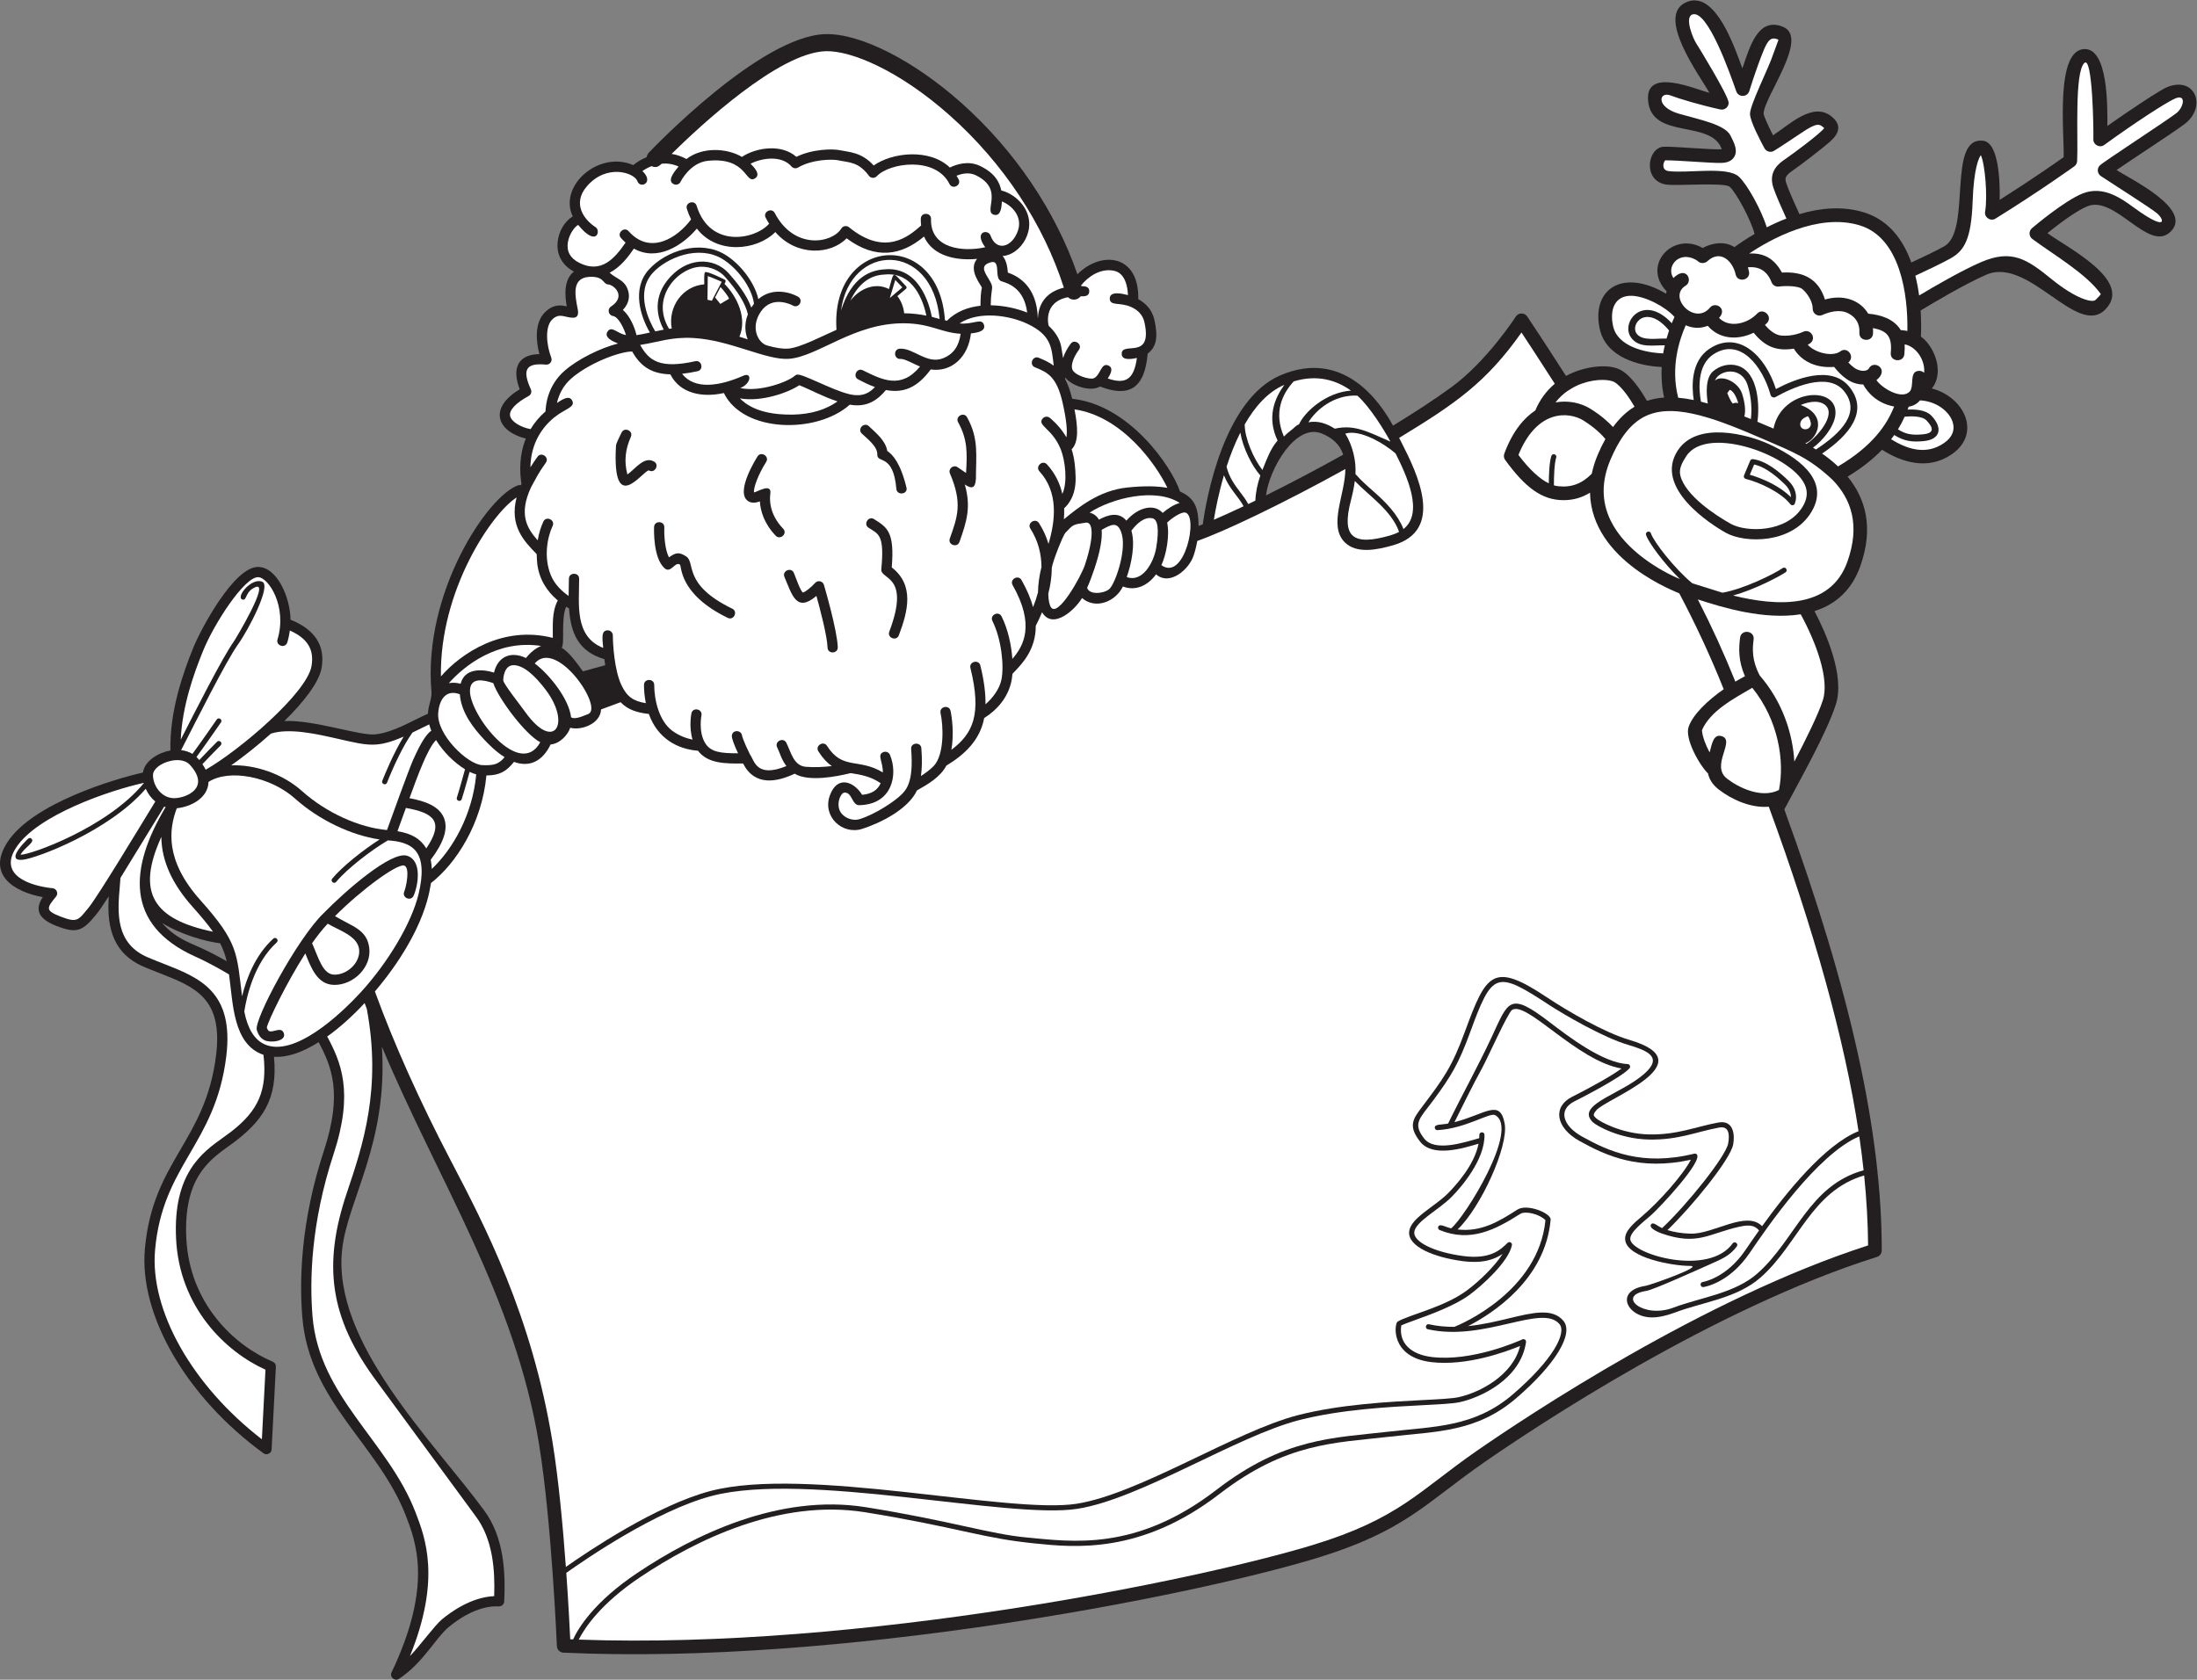 <?xml version="1.0" encoding="UTF-8" standalone="no"?>
<svg
   xmlns:dc="http://purl.org/dc/elements/1.1/"
   xmlns:cc="http://creativecommons.org/ns#"
   xmlns:rdf="http://www.w3.org/1999/02/22-rdf-syntax-ns#"
   xmlns:svg="http://www.w3.org/2000/svg"
   xmlns="http://www.w3.org/2000/svg"
   viewBox="0 0 858.253 656.28"
   height="656.28"
   width="858.253"
   xml:space="preserve"
   id="svg2"
   version="1.1"><rect x="0" y="0" width="858.253" height="656.28" fill="#808080" stroke="none"/><defs
     id="defs6" /><g
     transform="matrix(1.333,0,0,-1.333,0,656.28)"
     id="g10"><g
       transform="scale(0.1)"
       id="g12"><path
         id="path14"
         style="fill:#231f20;fill-opacity:1;fill-rule:evenodd;stroke:none"
         d="m 3710.21,3471.38 v 0 c 9.99,79.88 87.78,212.46 163.41,181.35 32.66,-13.42 53.24,-33.22 62.77,-62.03 -78.1,-43.63 -156.26,-84.63 -226.18,-119.32 v 0 z M 1708.29,2955.55 c -18.15,24.89 -39.04,54.97 -62.16,69.26 9.34,12.05 -2.61,85.44 13.1,120.27 3.19,-2.05 6.07,-3.81 8.41,-5.15 4.82,-73.36 28.52,-126.72 103.41,-148.58 0.78,-5.78 1.71,-11.74 2.71,-17.76 l -65.47,-18.04 z M 584.438,2146.96 c -31.665,14.22 -72.95,28.77 -109.106,70.96 53.727,-33.46 125.348,-53.85 169.766,-59.43 9.043,-17.44 14.914,-34.1 19.211,-52.52 -25.993,14.82 -52.586,28.73 -79.875,40.99 h 0.004 z M 6351.05,4668.1 c -19.03,-7.62 -104.95,-64.37 -175.25,-113.94 0.65,62.52 1.04,225.37 -66.05,225.37 -87.78,0 -59.81,-248.15 -62.08,-316.9 -23.17,-16.42 -95.12,-66.79 -187.46,-125.19 1.16,52.09 -2.14,166.89 -47.77,173.15 -107.96,14.81 -33.68,-261.93 -114.03,-308.79 -19.83,-11.57 -68.44,-34.56 -97.09,-47.9 -23.5,65.3 -65.47,124.72 -139.91,147.27 -63.29,19.16 -129.03,12.11 -188.19,-5.45 -11.06,24.26 -31.41,69.6 -38.26,90.14 -5.21,15.68 -3.25,22.62 19.83,38.41 24.37,16.68 88.22,66.16 108.41,84.03 27.17,24.04 34.93,49.45 3.44,74.26 -54.42,43.24 -124.15,-25.76 -170.58,-55.8 -14.13,27.6 -26.93,55.91 -27.6,63.17 -0.33,47.34 134,221.62 57.92,254.23 -74.5,31.92 -98.78,-59.14 -120.17,-121.16 -19.11,50 -66.97,198.43 -139.9,199.09 l -2.09,0.01 c -6.15,-0.17 -12.49,-1.41 -19,-3.85 -98.79,-37.04 38.59,-219.77 64.31,-267.04 -41.12,10.45 -187.58,76.07 -179.73,-22.03 9.35,-116.87 185.23,-54.73 216.06,-143.32 -26.95,-2.18 -144.52,8.91 -170.53,7.38 -48.55,-2.85 -61.98,-102.15 9.44,-111.06 32.6,-4.07 169.24,7.16 184.27,-6.35 20.06,-18.22 63.02,-98.82 72.84,-138.34 -26.21,-15.32 -46.62,-29.46 -58.94,-38.51 -30.27,19.61 -69.44,10.86 -93.08,-2.59 -86.88,50.05 -179.74,-50.58 -105.99,-126.53 l -1,-7.5 c -130.24,76.82 -219.73,11.17 -194.67,-103.36 18.15,-82.88 114.42,-108.44 181.5,-111.32 -1.53,-27.86 0.23,-58.05 7.11,-89.59 -17.79,-1.25 -34.52,-4.52 -50.3,-9.81 -14.12,25.01 -43.25,71.08 -75.47,89.79 -38.2,22.16 -113.23,10.34 -161.69,-16.75 -64.75,101.18 -113.23,173.66 -113.72,174.42 -7.83,11.64 -25.78,11.72 -33.49,-0.38 -0.84,-1.3 -84.05,-130.82 -189.58,-207.57 -49.5,-36.02 -107.94,-74.12 -170.25,-112.09 -39.9,73.91 -147.22,224.69 -328.81,148.06 -167.7,-70.77 -218.59,-364.67 -228.71,-437.24 -4.23,-1.69 -8.34,-3.29 -12.23,-4.75 -0.63,49.12 -8.46,80.62 -54.32,100.76 -25.8,76.03 -150.2,254.36 -316.12,271.94 -5.65,23.67 -12.45,42.2 -20.31,56.94 -0.08,1.46 -0.19,3.33 -0.34,5.66 17.56,-23.51 73.25,-44 102.18,-26.6 82.28,-31.98 130.92,-8.85 139.68,96.4 27.44,20.11 30.1,52.15 19.8,98.55 -6.66,29.99 -25.64,49.17 -47.34,61.03 2.92,132.14 -108.9,142.57 -178.34,73.03 -64.51,186.03 -183.71,362.72 -339.21,501.45 -140.93,125.72 -297.88,205.28 -399.59,202.34 -189.8,-5.23 -503.64,-333.15 -516.9,-347.11 -3.65,-3.84 -5.81,-8.54 -6.56,-13.41 -15.9,-6.52 -29.36,-15.1 -39.5,-23.39 -100.77,44.06 -219.9,-61.07 -177.21,-150.34 -46.04,-26.82 -73.38,-121.07 3.49,-161.64 -30.31,-24.01 -26.86,-69.58 -21.01,-102.13 -16.81,3.88 -39.15,7.54 -64.32,-17.62 -30.2,-30.21 -26.07,-84.05 -15.93,-122.18 -64.01,-1.11 -80.85,-42.93 -57.6,-103.2 -93.59,-56.1 -65.47,-123.92 17.94,-144.41 -19.78,-48.55 -18.41,-97.72 -12.85,-132.9 -0.56,-1.24 -1.19,-2.53 -1.72,-3.76 -2.69,0.63 -5.55,0.57 -8.34,-0.4 -88.64,-30.68 -278.84,-314.39 -253.76,-603.8 1.99,-22.55 -9.44,-40.05 -10.24,-65.61 -49.46,-21.91 -98.74,-53.64 -153.34,-60.48 -44.26,-5.54 -180.648,43.23 -267.499,39 56.597,55.67 101.719,113.1 109.14,155.82 11.305,65.07 -19.378,112.49 -91.003,141.2 -0.75,64.44 -39.094,154.71 -95.442,154.7 -70.801,-0.03 -167.758,-183.32 -188.891,-235.17 -30.605,-75.15 -70.136,-187.01 -67.73,-302.83 -34.43,-5.83 -75.512,-30 -80.508,-64.72 -81.101,-17.99 -323.086,-89.54 -397.133,-204.12 -62.312,-96.46 20.965,-145.85 103.61,-161.01 -26.438,-39.73 -8.68,-65.47 40.222,-84.47 59.786,-23.24 76.321,-15.35 117.024,34.27 7.094,8.64 20.047,27.76 36.133,52.6 -4.453,-72.36 1.476,-163.55 103.074,-206.7 14.851,-6.31 29.785,-12.15 44.219,-17.79 105.25,-41.19 188.394,-73.73 167.089,-242.7 -31.871,-252.83 -185.621,-307.3 -208.554,-566.87 -17.153,-194.02 122.551,-434.53 347.617,-598.459 9.395,-6.809 23.199,-0.45 23.809,11.371 l 12.5,242.5 c 0.328,6.308 -3.344,12.168 -9.192,14.609 -111.031,46.481 -244.008,169.159 -253.305,361.869 -8.457,175.24 66.036,228.38 125.891,271.1 99.352,70.88 142.731,137.13 131.078,260.72 40.574,-2.11 81.906,12.42 130.821,42.81 37.707,-70.8 70.97,-149.37 15.476,-318.14 -68.508,-208.4 -72.18,-380.65 -63.195,-488.46 20.648,-247.809 222.359,-371.598 303.459,-581.641 29.6,-76.66 79.14,-204.981 -42.05,-458.981 -6.52,-13.656 9.7,-27.047 21.86,-18.93 71.19,47.5 106.85,119.121 144.67,151 23.26,19.59 84.18,64.902 147.9,61.5 8.21,-0.309 15.38,6.043 15.76,14.281 3.83,82.641 0.53,187.77 -59.66,268.031 -149.48,203.61 -445.748,491.641 -415.26,764.329 16.3,145.69 134.61,310.37 116.5,593.65 164.92,-393.41 390,-731.99 460.53,-1165.19 37,-227.328 52.09,-587.949 52.24,-591.558 0.42,-10.371 8.68,-18.68 19.04,-19.18 809.11,-37.84 1837.52,164.738 2206.4,276.789 260.63,79.199 321.1,162.461 491.6,280.688 148.67,103.082 671.05,451.151 1151.63,602.421 8.32,2.64 14,10.35 14,19.08 -0.01,346.15 -90.89,757.74 -285.55,1292.61 48.6,91.24 124.03,224.37 150.91,307.45 27.34,84.57 -30.26,212.31 -62.55,273.77 65.26,20.59 110.22,64.4 134.03,131.07 41.39,115.91 13.85,201.08 -36.88,263.04 42.88,26.08 75.63,52.66 100.91,78.84 55.83,-35.57 133.43,-62.18 204.31,-13.27 88.09,60.77 36.88,168.01 -58.49,192.85 38.49,47.34 6.83,124.87 -32.02,152.08 0.79,15.9 1.38,43.3 -0.76,76.41 32.62,19.84 129.4,77.71 192.85,105.08 124.19,53.62 265.57,-184.76 347.89,-102.44 84.48,84.51 -110.26,180.96 -169.13,224.18 28.89,23.31 83.31,65.14 117.45,78.91 80.61,32.54 178.46,-134.53 241.89,-76.17 72.13,66.33 -118.64,156.82 -156.8,182.28 41.55,28.69 167.65,110.62 199.54,134.86 23.68,17.99 34.42,41.3 34.62,62.26 0.37,37.35 -32.76,67.19 -85.84,45.98 v 0 0" /><path
         id="path16"
         style="fill:#ffffff;fill-opacity:1;fill-rule:evenodd;stroke:none"
         d="m 5449.79,4262.89 c 119.29,-36.13 141.87,-202.57 139.96,-309.59 -7.31,1.5 -13.95,2.22 -19.42,2.5 -20.56,33.77 -60.42,45.1 -95.27,48.11 -26.2,42.82 -76.31,56.3 -126.95,41.52 -18.82,61.46 -64.79,82.66 -125.82,78.99 -20.88,37.21 -48.94,58.37 -96.11,55.82 60.99,40.75 201,119.8 323.61,82.65 v 0 0" /><path
         id="path18"
         style="fill:#ffffff;fill-opacity:1;fill-rule:evenodd;stroke:none"
         d="m 4089.85,3594.29 c 32.42,-64.57 83.67,-174.04 23.14,-221.64 -16.8,42.8 -51.2,78.24 -86.71,109.39 -17.94,15.75 -37.84,33.28 -53.98,51.69 2.38,40.39 -8.61,84.22 -29.77,118.64 42.78,13.34 113.3,-28.66 147.32,-58.08 v 0 z m -130.81,184.25 c -73.6,-5.63 -135.17,-61.74 -152.18,-98.95 -10.37,-4.18 -13.17,-9.89 -23.44,-17.53 -7.17,-5.32 -14.1,-11.51 -20.84,-18.25 -30.76,71.21 -4.59,125.42 28.87,161.7 68.76,20.7 124.32,3.94 167.58,-26.98 l 0.01,0.01 z m -324.15,-123.16 c 7.63,-45.15 33.93,-97.68 58.66,-125.72 -8.65,-25.03 -13.78,-50.29 -14.57,-73.61 -7.1,-3.46 -14.08,-6.83 -20.97,-10.13 -6.24,11.97 -14.62,23.1 -23.32,34.6 -16.09,21.27 -32.56,43.26 -40.18,74.86 10.79,33.38 24.14,67.72 40.37,100 h 0.01 v 0" /><path
         id="path20"
         style="fill:#ffffff;fill-opacity:1;fill-rule:evenodd;stroke:none"
         d="m 3763.92,3795.52 c -28.62,-39.89 -52.16,-94.64 -19.89,-163.5 -21.08,-24.29 -31.56,-54.61 -44.42,-86.27 -25.53,32.59 -51.91,92.4 -51.93,133.51 29.55,51.67 67.58,95.25 116.24,116.26 v 0 z m 213.78,-31.76 c 36.27,-31.71 80.45,-103.49 97.05,-134.86 -65,28.33 -105,51.25 -162.91,37.94 -23.63,14.82 -48.63,24.17 -77.42,18.82 21.75,35.65 74.47,81.39 143.27,78.1 h 0.01 z m -18.84,-307.59 c 4.8,18.52 9.06,37.96 11.56,57.44 43.27,-45.19 106.85,-85.65 129.78,-149.2 -7.48,-4.03 -15.86,-7.5 -25.49,-10.29 -111.54,-32.29 -143.52,-4.24 -115.85,102.05 v 0 z m -372.01,74.12 c 16.28,-40.72 42.47,-62.11 57.62,-90.82 -32.34,-15.33 -61.71,-28.65 -87.17,-39.53 4.95,30.06 14.17,77.81 29.55,130.35 v 0 0" /><path
         id="path22"
         style="fill:#ffffff;fill-opacity:1;fill-rule:evenodd;stroke:none"
         d="m 2086.15,4041.82 -12.85,2.93 0.92,69.46 c 14.33,-5.44 32.68,-12.77 40.78,-16.89 l -28.85,-55.5 z m 521.58,8.06 15.95,52.81 20.74,-21.64 -36.69,-31.17 z m -497.67,29.42 1.42,2.7 c 8.79,-9.23 22.33,-26.15 25.05,-34.24 l -25.54,-15.28 -15.34,19.08 14.41,27.74 v 0" /><path
         id="path24"
         style="fill:#ffffff;fill-opacity:1;fill-rule:evenodd;stroke:none"
         d="m 2655.07,4076.84 c 2.22,1.87 2.38,5.25 0.37,7.34 -42.97,44.81 -33.77,46.85 -50.34,-8.05 -38.09,19.77 -83.83,3.75 -113,-34.09 22.38,47.69 55.65,74.19 97.7,76.43 1.11,0.06 1.97,0.12 2.57,0.17 85.47,9.02 114.02,-80.34 122.52,-120.47 -18.69,3.85 -40.03,6.66 -65.09,6.93 -2.15,19.2 -9.11,36.6 -19.93,50.33 l 25.2,21.41 z m -464.2,-147.33 c 0.12,-0.28 0.27,-0.53 0.38,-0.82 -7.92,2.58 -16.05,5.17 -24.32,7.72 22.88,53.76 -5.74,116.55 -43.8,154.86 2.17,4.16 5.67,8.71 1.55,11.9 -1.82,1.41 -52.46,26.26 -58.2,22.37 -3.96,-2.7 -2.46,-26.17 -2.59,-35.66 -62.43,-4.59 -107.02,-64.94 -95.37,-129.49 -2.58,-0.3 -5.25,-0.56 -7.76,-0.9 -55.58,91.57 25.65,179.8 92.77,182 26.91,0.87 54.1,-10.38 71.04,-29.44 38.14,-42.93 60.13,-79.04 67.16,-109.84 -12.65,-31.76 -6.6,-58.21 -0.86,-72.7 v 0 0" /><path
         id="path26"
         style="fill:#ffffff;fill-opacity:1;fill-rule:evenodd;stroke:none"
         d="m 2135.78,4122.01 c -43.36,48.81 -125.62,49.88 -181.13,-21.85 -44.81,-57.88 -24.52,-115.32 -9.51,-143.11 -8.79,-1.53 -17.06,-3.22 -24.94,-4.92 -16.65,27.87 -60.06,113.28 -7.4,171.17 40.48,44.49 134,83.45 204.31,40.95 41.99,-25.39 86.19,-81.91 92.52,-131.29 l -7.88,-11.14 c -13.59,37.98 -42.71,74.02 -65.97,100.19 v 0 z m 455.01,11.71 c -36.93,-2.43 -94.81,-19.83 -126.03,-120.54 25.47,197.21 266.75,206.86 288.94,-24.86 -7.17,2.09 -14.72,4.18 -22.78,6.21 -7.67,39.1 -38.48,149.86 -140.13,139.19 v 0 0" /><path
         id="path28"
         style="fill:#ffffff;fill-opacity:1;fill-rule:evenodd;stroke:none"
         d="m 2897.39,4105.79 c -9.94,16.71 -23.78,35.64 -2.55,45.56 44.59,20.82 14.85,-44.59 40.05,-52.4 20.8,-6.45 66.7,-20.95 75.32,-91.73 -29.37,11.76 -67.76,20.72 -106.75,21.28 0.53,58.74 12.01,46.86 -6.08,77.29 h 0.01 z m 179.44,-407.33 c 21.59,-18.35 37.1,-37.21 48.29,-56.95 2.79,15.22 1.88,44.73 -11.21,102.19 -17.63,77.41 -45.63,88.78 -81.06,103.18 -17.92,7.29 -6.65,35.09 11.28,27.79 16.17,-6.56 30.82,-13.35 43.92,-23.12 -6.29,52.72 -6.48,89.2 -77.48,122.83 -53.01,25.1 -142.67,38.46 -198.45,1 40.7,-4.02 64.89,17.69 71.56,-4.44 6.22,-20.57 -26.12,-23.24 -38.29,-24.85 -7.73,-69.56 -57.06,-114.53 -117.83,-105.66 -38.6,-52.15 -78.24,-70.18 -131.3,-60.31 -22.43,-26.82 -53.09,-52.35 -105.85,-42.86 -96.36,-86.16 -311.97,-83.05 -369.05,34.08 -62.26,-13.77 -127.73,-2.47 -156.87,54.76 -61.07,1.48 -89.99,28.98 -112.05,67.06 -41.71,-0.91 -130.42,-36.95 -179.01,-79.87 -25.56,-22.59 -36.5,-50.29 -41.22,-71.14 10.76,6.69 35.29,25.81 44.69,7.05 10.09,-20.12 -21.26,-23.49 -53.71,-50.25 -45.25,-37.31 -68.03,-88.83 -68.71,-145.27 6.16,9.89 13.04,20.14 20.69,30.83 11.26,15.74 35.66,-1.73 24.39,-17.46 -24.33,-33.94 -28.62,-45.98 -43.48,-72.36 -35.77,-77.38 -13.26,-118.56 19.69,-155.08 3.57,21.21 9.69,40.19 16.65,55.03 8.22,17.52 35.38,4.79 27.16,-12.73 -15.63,-33.34 -26.55,-90.84 -5.88,-143.12 11.34,-28.7 33.09,-48.3 52.72,-62.31 l 0.83,50.55 c 0,19.35 30,19.35 30,0 0,-75.88 -14.32,-169.17 70.44,-202.77 -2.06,26.86 -7.12,51.52 13.31,51.52 8.29,0 15,-6.72 15,-15 0,-25.4 4.46,-100.94 24.85,-144.94 16.51,-35.61 36.26,-47.61 71.88,-53.57 -3.79,18.4 -5.48,36.76 -5.48,53.51 0,19.36 30,19.35 30,0 0,-44.87 14.63,-105.94 52.7,-134.21 21.01,-15.61 43.33,-22.76 59.63,-26.09 -11.2,37.31 -3.67,75.08 -3.27,77.04 3.9,18.97 33.21,12.89 29.38,-6.08 -0.09,-0.44 -9.43,-48.02 10.85,-81.09 16.07,-26.2 43.85,-30.08 96.45,-29.95 -11.82,25.31 -18.24,42.87 -18.24,50.38 0,18.91 27.59,19.37 29.95,1.22 0.29,-1.6 3.11,-14.32 23.33,-55.26 12.76,-16.75 17.34,-70.22 106.6,-33.84 -15.32,20.4 -18.57,37.98 -27.05,54.92 -8.67,17.3 18.17,30.72 26.84,13.41 14.08,-28.1 21.22,-67.7 57.73,-70.5 25.56,-1.96 51.83,-0.65 75.51,2.19 -13.39,9.32 -26.41,22.83 -39.33,43.15 -10.37,16.35 14.97,32.41 25.32,16.08 45.76,-72.08 92.29,-34.78 163.62,-77.86 0.5,32.25 -17.84,51.42 1.25,59.48 7.6,3.22 16.43,-0.36 19.63,-8.01 24.18,-57.52 7.05,-145.72 -90.23,-147.48 -21.42,-0.4 -20.21,38.53 -43.34,36.89 -12.04,-0.7 -28.41,-40.66 -6.26,-63.7 13.16,-13.67 34.33,-19.42 51.44,-13.92 48.13,15.44 102.03,52.31 121.05,70.93 14.82,14.52 37.21,36.48 29.41,134.44 -1.54,19.32 28.37,21.63 29.89,2.38 2.74,-34.33 1.83,-60.8 -1.22,-81.58 13.35,8.7 28.13,19.44 37.81,29.8 31.01,33.16 28.1,117.19 19.67,154.8 -4.25,18.89 25.03,25.45 29.26,6.57 4.58,-20.39 10.41,-69.23 2.54,-114.36 63.37,47.77 89.38,103.67 55.76,239.99 -4.63,18.79 24.48,25.99 29.12,7.18 11.44,-46.35 15.53,-83.41 15.03,-113.74 21.12,18.49 40.83,44.47 46.57,71.59 8.62,40.8 0.14,119.92 -26.24,172.69 -8.66,17.31 18.17,30.73 26.83,13.42 18.43,-36.84 28.64,-83.44 31.62,-124.54 32.84,37.75 67.31,98.83 0.71,216.26 -9.56,16.84 16.57,31.63 26.1,14.8 16.56,-29.19 27.38,-55.57 33.86,-79.42 5.55,13.79 10.42,28.29 14.43,43.23 0.14,21.97 3.61,47.38 10.16,74.45 -0.21,37.69 -9.24,76.11 -32.52,112.51 -10.43,16.3 14.85,32.47 25.28,16.16 12.78,-19.98 21.82,-40.39 27.84,-60.91 20.95,70.08 28.95,152.01 -26.55,212.71 -13.05,14.28 9.08,34.53 22.15,20.24 24.31,-26.59 38.09,-56.26 44.92,-86.51 16.09,33.37 8.68,97.6 -4.61,130.81 -24.63,61.57 -70.65,69.48 -52.95,90.29 5.39,6.31 14.83,7.07 21.15,1.72 v 0 z M 1901.61,3544.59 c -18.31,-0.8 -108.18,-137.93 -96.42,72.03 0.46,8.18 12.48,30.15 16.28,38.65 7.96,17.65 35.32,5.34 27.37,-12.32 -15.99,-35.54 -20.61,-71.25 -10.2,-110.35 22.83,15.99 49.45,55.09 78.41,37.7 16.55,-9.93 1.11,-35.66 -15.44,-25.71 v 0 z m 231.17,-432.3 c -144.72,70.27 -134.29,152.51 -140.44,156.44 -14.48,9.25 -26.36,-27.12 -44.58,-11.1 -33.56,29.5 -31.29,111.94 -30.91,121.24 0.76,19.33 30.72,18.15 29.97,-1.18 -0.98,-25.06 2.17,-66.59 13.61,-88.01 20.28,14.63 29.86,15.88 50.25,2.94 28.81,-18.28 -11.33,-82.19 135.21,-153.35 17.59,-8.54 4.5,-35.54 -13.11,-26.98 v 0 z m 140.74,240.58 c -35.25,36.61 -45.01,74.32 -46.66,100.8 -13.08,-4.69 -28.2,-6.4 -38.72,4.36 -28.91,29.56 25.55,117.52 31.86,127.45 10.39,16.34 35.71,0.27 25.33,-16.08 -25.39,-39.99 -37.62,-78.28 -35.72,-89.36 8.83,0.95 52.63,29.32 47.9,-3.88 -2.37,-16.61 -3.45,-59.83 37.63,-102.48 13.87,-14.41 -8.8,-34.1 -21.62,-20.81 v 0 z m 151.66,-327.6 c -1.16,34.25 -21.6,111.9 -32.56,151.4 -58.74,-50.03 -71.3,2.78 -93.76,55.75 -7.57,17.82 20.07,29.53 27.62,11.72 4.93,-11.62 20.13,-56.06 26.83,-57.45 6.34,1.16 23.26,14.49 35.71,28.29 7.69,8.55 22.27,5.25 25.54,-5.79 1.58,-5.39 38.88,-132.42 40.59,-182.91 0.67,-19.53 -29.32,-20.58 -29.97,-1.01 v 0 z m 100.44,627.18 c -13.98,13.39 6.77,35.07 20.75,21.66 21.08,-20.22 48.63,-41.6 53.84,-72.56 15.73,-10.48 38.86,-35 56.56,-108.66 3.09,-19.04 -28.19,-22.3 -29.89,-2.57 -9.09,105.48 -56.68,73.03 -55.87,100.89 0.66,24.12 -30.26,46.74 -45.39,61.24 v 0 z m 108.58,-591.16 c -6.97,-18.34 -34.99,-7.63 -28.07,10.63 63.34,167.18 -26.38,151.58 -23.41,182.78 9.68,100.91 -7.6,102.89 -37.28,121.75 -16.33,10.4 -0.22,35.71 16.1,25.32 38.54,-24.53 60.5,-36.92 51.8,-141.52 67.11,-52.04 47.4,-128.84 20.85,-198.96 h 0.01 z M 2860.03,3520 c -1.74,-26.08 -10.3,-31.86 -32.59,-16.72 18.72,-65.36 6.1,-107.48 -15.65,-168.38 -6.6,-18.49 -34.83,-8.31 -28.25,10.08 23.2,64.97 37.19,104.19 0.32,190.75 -5.72,13.45 10.13,26.5 22.22,18.29 l 25.01,-16.96 c 3.81,60.05 4.12,99.28 -23.21,148.71 -9.37,16.93 16.88,31.46 26.25,14.52 35.1,-63.47 25.9,-111.74 25.9,-180.29 v 0 z M 1494.9,3704.4 c -3.26,16.54 16.54,37.75 54.32,58.18 6.91,3.74 9.75,12.17 6.55,19.33 -25.16,56.15 -16.77,78.64 44.29,72.68 10.92,-1.06 19.4,10.04 15.5,20.28 -14.62,38.35 -18.77,90.48 2.3,111.55 21.67,21.66 37.41,5.61 61.89,5.61 15.86,0 15.46,14.26 13.24,25.49 -8.83,44.45 -18.83,97.13 44.05,94.39 33.76,-1.47 30.47,-21.64 45.35,-22.36 16.15,-0.8 54.57,-34.32 7.88,-64.99 -11.25,-7.39 -7.34,-25.31 5.95,-27.36 16.01,-2.46 31.73,-34.57 38.27,-55.99 -26.17,4.65 -41.28,28.06 -53.67,10.82 -13.1,-18.22 19.04,-31.23 30.46,-35.49 -52.17,-13.46 -118.26,-45.9 -157.72,-80.77 -47.95,-42.39 -54.23,-97.9 -54.84,-118.29 -18.74,-16.29 -33.06,-33.87 -43.84,-51.97 -30.31,5.76 -56.75,22.42 -59.98,38.89 v 0 z m 1143.85,166.95 c 12.54,1.04 41.96,-16.39 57.51,-22.39 -55.81,-67.42 -110.81,-39.02 -167.79,-10.9 -17.34,8.56 -30.64,-18.3 -13.28,-26.89 14.58,-7.21 26.79,-14.36 48.89,-22.31 -15.08,-16.04 -35.72,-30.19 -74.63,-20.99 -53.22,12.59 -139.35,62.02 -154.62,57.23 -1.98,-0.63 -3.83,-1.66 -5.42,-3.07 -20.52,-18.12 -102.52,-48.58 -160.07,-36.06 32.53,12.43 35.18,47.55 8.96,36.04 -70.39,-30.92 -142.67,-41.6 -179.47,5.71 13.81,1.49 28.79,3.91 45.39,7.57 18.92,4.18 12.44,33.47 -6.46,29.31 -103.66,-22.89 -135.81,1.08 -161.7,47.7 56.46,8.89 91.12,23.85 155.79,20.33 108.32,-5.9 213.5,-65.87 280.23,-60.99 85.12,6.23 190.55,105.59 338.4,104.13 76.89,-0.77 106.62,-27.2 164.74,-30.77 -5.01,-36.37 -21.11,-59.2 -49.98,-71.21 -48.77,-20.24 -88.14,30.49 -128.68,27.48 -19.29,-1.43 -17.14,-31.28 2.19,-29.92 v 0 0" /><path
         id="path30"
         style="fill:#ffffff;fill-opacity:1;fill-rule:evenodd;stroke:none"
         d="m 2454.39,3746.78 c -34.54,-24.54 -78.14,-37.67 -130.34,-38.68 -52.59,-0.95 -117.19,7.53 -155.69,47.57 64.23,-11.43 143.45,17.83 173.95,38.56 36.27,-14.47 67.53,-32.75 112.08,-47.45 v 0 0" /><path
         id="path32"
         style="fill:#ffffff;fill-opacity:1;fill-rule:evenodd;stroke:none"
         d="m 2420.02,4773.29 c 73.5,2.19 214.92,-55.84 364.94,-189.67 155.62,-138.82 273.17,-317.02 332.77,-503.44 -48.2,-11.5 -73.97,-43.89 -75.93,-88.5 -0.12,0.07 -0.25,0.15 -0.38,0.23 -3.36,94.07 -58.72,122.22 -87.81,132.48 -1.11,15.19 -3.82,35.41 -15.37,48.54 52,2.91 104.67,78.82 63.01,143.51 -15.44,24 -41.31,42.48 -66.96,48.62 -8.01,40.1 -37.15,59.78 -61.76,71.71 -35.4,17.18 -71.2,4.25 -88.8,-4.55 -59.66,57.19 -169.74,44.08 -223.29,6.1 -35.6,39.1 -71,38.75 -97.52,44.49 -23.04,5 -82.07,3.83 -129.13,-19.18 -43.61,38.73 -117.59,27.49 -159.59,-0.19 -43.34,25.85 -115.54,30.07 -162.5,-6.19 -14.72,8.02 -29.32,12.84 -43.46,15 82.35,81.31 313.72,297.24 451.77,301.04 h 0.01 z M 1513.95,3465.31 c -21.56,-82.68 21.24,-127.72 58.55,-165.79 2.87,-6.97 -8.73,-76.36 62.09,-136.21 -17.78,-33.34 -14.2,-72.79 -14.51,-109.66 -146.67,37.35 -268.76,-44.88 -327.92,-112.92 -4.21,251.22 148.6,477.81 221.79,524.58 v 0 z m 1634.93,258.13 c 140.25,-20.42 239.45,-161.47 272.26,-230.04 -30.9,5.61 -69.82,5.96 -117.32,1.05 -84.54,-8.75 -145.06,-60.11 -186.01,-93.04 0.85,10.6 1.16,21.36 0.77,32.2 12.36,10.8 34.72,37.63 33.66,89.96 -0.59,29.71 -3.5,57.1 -11.72,82.84 21.41,20.91 18.3,66.44 8.36,117.03 v 0 0" /><path
         id="path34"
         style="fill:#ffffff;fill-opacity:1;fill-rule:evenodd;stroke:none"
         d="m 1664.21,4213.01 c 4.41,27.72 23.34,48.62 30.34,50.99 54.28,-66.75 66.84,-16.77 51.08,-6.68 -32.5,20.8 -70.24,68.18 -25.75,119.93 57.9,67.38 139.5,39.96 148.19,14.88 7.96,-22.99 50.36,-4.19 14.54,29.87 6.87,4.73 15.98,10.09 26.82,14.35 17.77,-8.19 25.28,4.84 30.41,7.29 14.96,1.32 31.52,-0.66 48.91,-8.34 -17.13,-20.19 -33.15,-42.8 -14.17,-51.81 7.32,-3.47 16.39,-0.45 19.97,7.11 0.27,0.57 27.41,56.2 80.45,61.5 115.57,11.58 108.63,-70.64 137.98,-51.36 17.87,11.74 -4.44,33.64 -13.41,42.73 33.44,17.07 90.89,25.58 120.07,-8.15 4.75,-5.47 12.72,-6.79 18.95,-3.12 41.59,24.37 100.42,25.09 117.97,21.3 31.58,-6.86 59.09,-3.64 89.86,-45.37 5.46,-7.42 16.69,-8.11 23,-1.37 37.19,39.61 172.08,59.37 213.15,-22.69 8.74,-17.45 35.58,-4.07 26.84,13.42 -1.88,3.73 -4.02,7.21 -6.19,10.69 13.82,5.77 35.83,11.48 56.23,1.6 86.83,-42.08 19.12,-107.96 54.43,-116.12 20.61,-4.77 21.42,27.16 22.28,39.25 30.77,-12.35 61.01,-45.41 46.92,-85.96 -16.87,-48.49 -63,-62.33 -80.47,-13.61 -6.77,18.88 -49.76,12.3 -15.31,-34.7 -63.68,-14.44 -161.53,-5.02 -158.82,82.92 0.61,19.32 -29.37,20.33 -29.97,0.93 -0.23,-7.01 0.21,-13.67 0.96,-20.17 -0.79,-0.69 -1.48,-1.26 -2.34,-2 -33.48,-29.1 -103.17,-89.62 -209.14,-2.93 -6.9,5.65 -17.55,3.89 -22.25,-3.71 -27.06,-43.7 -138.6,-63.53 -195.18,45.28 -8.94,17.18 -35.55,3.32 -26.62,-13.85 3.24,-6.23 6.62,-11.93 10.08,-17.38 -39.8,-46.28 -173.45,-73.84 -212.44,52.47 -5.7,18.49 -34.38,9.65 -28.66,-8.85 3.44,-11.12 7.63,-21.43 12.42,-31.02 -39.55,-53.38 -119.59,-106.24 -183.12,-34.6 -12.83,14.47 -35.29,-5.43 -22.44,-19.91 4.4,-4.96 8.95,-9.38 13.57,-13.54 -33.65,-49.19 -72.66,-90.83 -135.64,-59.33 -26.46,13.23 -37.73,33.44 -33.5,60.06 v 0 0" /><path
         id="path36"
         style="fill:#ffffff;fill-opacity:1;fill-rule:evenodd;stroke:none"
         d="m 3167.02,4054.82 c 10.57,-0.23 24.34,-0.45 25.2,13.81 0.91,15 -12.66,15.82 -23.44,16.11 -0.18,0.61 -0.39,1.21 -0.6,1.82 18.74,24.17 55.23,51.42 96.13,43.26 33.26,-6.66 40.23,-46.78 41.32,-71.44 -16,4.21 -53.81,13.16 -53.38,-10.38 0.39,-22.34 29.7,-9.93 61.76,-24.09 17.51,-7.5 34.51,-20.96 39.84,-44.98 25.16,-113.55 -66.93,-54.43 -66.6,-92.75 0.16,-21.82 33.1,-14.33 44.57,-12.1 -8.5,-61.57 -31.97,-78.56 -85.39,-60.05 6.33,10.04 19.09,30.49 1.77,38 -21.95,9.55 -23.06,-29.91 -43.43,-37.65 -11.54,-4.38 -57.92,9.1 -62.72,27.75 -3.44,13.48 3.94,34.36 19.78,55.88 11.46,15.6 -12.7,33.37 -24.16,17.79 -10.58,-14.38 -18.03,-28.56 -22.26,-41.97 -1.5,10.41 -3.29,21.71 -5.48,33.81 -3.92,21.4 -16.84,42.36 -36.53,60.61 -1.01,1.39 -17.68,69.66 56.37,83.93 10.59,-10.36 28.15,-9.21 37.25,2.64 v 0 0" /><path
         id="path38"
         style="fill:#ffffff;fill-opacity:1;fill-rule:evenodd;stroke:none"
         d="m 3315.7,3368.02 c 15.66,20.59 37.88,41.29 61.53,36.21 16.04,-3.44 19.91,-31.98 11.44,-84.84 -7.48,-46.75 -41.71,-104.34 -86.66,-87.42 14.74,41.77 24.98,97.01 13.69,136.05 v 0 z m -235.46,-225.13 c -4.67,6.64 -7.89,20.65 -8.12,40.32 6.23,24.29 10.13,49.72 10.26,75.64 2.29,18 32.24,94.57 40.24,103.17 22.61,24.28 21.59,23.89 59.53,29.41 21.05,3.07 25.12,-39.97 -2.77,-124.06 -11.47,-34.64 -78.56,-153.62 -99.14,-124.48 v 0 z m 127.61,115.04 c 16.02,48.28 22.85,85.47 20.69,112.46 28.09,15.55 44.81,24.61 56.64,-5.16 18.76,-47.2 -13.79,-144.29 -31.97,-166.1 -12.11,-14.54 -59.67,-22.06 -67.36,1.1 7.28,16.31 14.59,35.36 22,57.7 v 0 z M 1445.56,2921.17 c 14.36,-44.1 94.26,-151.5 137.76,-173.32 -60.03,-109.42 -206.57,79.71 -206.07,150.31 0.28,41.2 39.84,32.69 68.31,23.01 v 0 z m 93.71,-84.78 c -15.71,22.05 -61.83,79.66 -64.46,92.54 -0.23,1.16 0.42,44.75 30.22,44.75 29.13,0 62.37,-30.07 94.4,-72.45 75.62,-99.87 23.97,-182.82 -60.16,-64.84 v 0 z m 27.83,142.4 c 63.78,74.71 202.51,-129.23 156.85,-148.35 -31.05,-13.02 -41.84,-14.13 -50.31,-9.62 -6.25,54.34 -63.3,125.12 -106.54,157.97 v 0 z m -282.82,-144.36 c 3.86,43.09 25.64,68.26 63.32,53.98 3.99,-54.36 40.94,-100.6 72.15,-133.59 10.25,-10.84 32.17,-33.95 59.1,-50.83 -17,-19.92 -30.33,-25.03 -66.25,-23.23 -41.9,2.11 -134.1,89.42 -128.32,153.67 v 0 z M 2769.24,3984.7 c -18.32,272.41 -336.62,244.34 -317.79,-28.02 -44.41,-19.65 -107.05,-52.59 -141.54,-55.11 -18.12,-1.33 -38.65,2.62 -61.35,9 -27.11,7.23 -50.53,52.77 -18.92,99.27 34.13,50.14 91.81,19.16 94.24,17.82 17.25,-9.53 31.81,16.57 14.62,26.2 -24.91,13.96 -76.81,27.02 -116.08,-7.25 -11.69,51.77 -55.79,105.23 -97.54,130.46 -73.11,44.21 -172.77,11.73 -223.19,-43.68 -51.25,-56.32 -24.27,-138.51 2.86,-184.72 -14.51,-3.28 -27.34,-6.13 -39.22,-7.63 -5.13,21.96 -18.66,55.68 -39.9,73.78 20.39,21.45 19.11,42.74 15.8,54.89 -9.17,33.63 -33.63,34.97 -54.59,54.17 31.96,16.72 55.24,47.49 71.05,70.78 68.52,-38.47 142.23,8.68 184.48,58.64 58.96,-76.66 175.59,-64.76 230.03,-10.13 62.8,-72.28 162.38,-66.45 208.79,-18.37 85.94,-63.75 160.64,-50.27 226.93,5.25 25.94,-58.82 97.35,-71.21 155.47,-65.48 -27.86,-32.89 13.54,-78.57 14.11,-84.57 -3.26,-12.3 -4.01,-35.61 -4.08,-52.85 -36.69,-3.99 -71.82,-17.11 -98.5,-44.08 -1.85,0.52 -3.79,1.08 -5.68,1.63 v 0 z M 1349.87,2919.21 c -11.74,3.19 -23.51,3.72 -34.52,1.74 45.16,51.04 142.89,128.67 270.45,109.05 -15.57,-6.25 -30.69,-18.18 -44.45,-35.3 -44.24,20.95 -82.38,4.43 -93.6,-42.72 -37.13,11.29 -86.09,12.61 -97.88,-32.77 v 0 z m 2057.4,500.73 c -24.43,27.54 -70.88,17.75 -106.35,-22.58 -22.53,27.1 -54.6,16.92 -80.41,2.83 -5.95,10.6 -15.83,18.12 -27.48,20.48 65.9,43.02 193.55,74.29 264.3,28.47 -18.11,-4.94 -36.91,-17.94 -50.06,-29.2 v 0 z m 65.24,1.2 c 41.09,-5.21 -0.28,-203.59 -68.95,-154.4 14.5,31.27 24.84,87.41 16.88,124.81 14.21,13.9 40.43,31.07 52.06,29.59 h 0.01 v 0" /><path
         id="path40"
         style="fill:#ffffff;fill-opacity:1;fill-rule:evenodd;stroke:none"
         d="m 1249.29,2436.63 c -17.08,28.49 -43.68,43.71 -84.5,50.4 5.75,15.93 14.82,41.04 24.74,68.24 83.46,-14.98 112.47,-40.56 59.76,-118.64 v 0 0" /><path
         id="path42"
         style="fill:#ffffff;fill-opacity:1;fill-rule:evenodd;stroke:none"
         d="m 993.031,2757.23 c 86.509,-19.77 112.169,-26.65 189.949,7.1 -30.2,-49.06 -56.58,-114.04 -62.71,-129.55 -3.63,-9.2 10.33,-14.69 13.96,-5.51 19.42,49.22 48,110.26 74.6,147 l 48.98,23.87 c 1.63,-6.35 3.75,-12.54 6.19,-18.54 -11.97,-8.2 -28.02,-28.62 -52.96,-84.73 -13.09,-29.46 -62.49,-166.32 -76.88,-206.4 -81.89,7.05 -178.816,51.26 -248.828,113.98 -57.363,51.4 -138.984,78.41 -207.797,75.56 36.559,25.87 77.668,58.35 116.504,93.1 54.149,17.14 134.313,-1.09 198.992,-15.88 v 0 0" /><path
         id="path44"
         style="fill:#ffffff;fill-opacity:1;fill-rule:evenodd;stroke:none"
         d="m 914.605,2158.62 c 18.801,-41.75 30.86,-92.09 65.942,-92.09 38.583,0 76.813,37.02 71.833,74.87 -5.22,39.65 -61.095,55.68 -91.993,74.61 -16.758,-17.97 -31.766,-37.17 -45.782,-57.39 v 0 0" /><path
         id="path46"
         style="fill:#ffffff;fill-opacity:1;fill-rule:evenodd;stroke:none"
         d="m 1212.25,2298.12 c -7.9,-18.03 -35.37,-6 -27.49,12.03 5.13,11.74 18.13,71.15 -0.69,76.31 -20.59,4.92 -121.99,-68.05 -202.316,-148.36 52.246,-31.27 93.286,-39.05 100.376,-92.78 7.48,-56.85 -46.41,-109.72 -103.032,-108.77 -49.7,0.84 -67.426,50.86 -84.328,92.25 -55.551,-86.95 -108.625,-196.82 -112.883,-217.33 1.941,-5.42 3.75,-8.86 6.437,-10.19 12.02,-5.9 36.164,14.71 43.5,-6.41 8.395,-24.08 -39.676,-28.9 -56.734,-20.5 -14.922,7.32 -19.84,22.09 -22.485,30 -9.64,28.92 119.129,268.65 195.356,341.95 65.129,66.68 198.699,183.16 244.969,168.79 44.98,-13.95 32.43,-86.97 19.32,-116.99 v 0 z m 8.1,128.45 c -19.1,25.98 -54.13,31.61 -83.79,33.57 -49.32,-29.31 -119.42,-83.06 -151.455,-121.73 -6.214,-7.5 -17.914,1.87 -11.546,9.57 29.561,35.66 90.261,83.63 138.901,114.85 -83.6,12.24 -177.948,57.28 -247.147,119.27 -73.247,65.63 -193.969,88.28 -254.254,49.36 -1.278,-46.87 -50.672,-72.75 -92.973,-77.17 -22.727,-60.71 -35.801,-152.11 69.094,-269.34 111.769,-124.92 106.508,-155.31 122.191,-281.7 12.527,51.06 38.484,120.72 91.586,168.93 7.313,6.6 17.395,-4.47 10.074,-11.13 -66.129,-60 -88.293,-158.6 -95.14,-202.6 9.914,-50.35 29.808,-82.68 59.375,-96.02 85.558,-38.55 218.343,83.09 282.684,153.3 78.19,85.37 147.58,200.41 168.47,286.1 14.16,58.02 12.12,100.02 -6.07,124.74 v 0 0" /><path
         id="path48"
         style="fill:#ffffff;fill-opacity:1;fill-rule:evenodd;stroke:none"
         d="m 1277.88,2754.21 c 20.6,-33.81 52.72,-66.01 84.91,-85.71 -6.12,-22.15 -18.46,-66.5 -23.9,-82.85 -3.13,-9.38 11.11,-14.1 14.22,-4.75 5.36,16.07 16.79,56.99 23.17,80.13 6.56,-3.22 13.04,-5.74 19.37,-7.51 -11.05,-119.17 -69.18,-219.58 -130.24,-277.06 -0.38,9.51 -1.37,18.45 -3.16,26.73 38.66,51.13 51.43,91.18 38.96,122.4 -14.05,35.16 -55.47,49.57 -101.23,58.25 22.92,62.4 52.46,145.07 77.9,170.37 v 0 0" /><path
         id="path50"
         style="fill:#ffffff;fill-opacity:1;fill-rule:evenodd;stroke:none"
         d="m 259.41,2262.63 c -30.617,-37.35 -32.926,-44.83 -82.98,-25.37 -45.004,17.5 -39.157,25.17 -12.157,58.2 7.543,9.22 1.778,23.18 -10.07,24.41 -67.391,6.98 -159.18,38.28 -107.269,118.6 61.871,95.75 272.359,167.6 374.296,190.26 0.075,-0.28 0.133,-0.57 0.211,-0.85 C 314.859,2497.72 88.75,2417.3 60.152,2418.02 c 10.816,20.97 43.282,36.64 32.211,46.99 -6.836,6.4 -13.109,-3.06 -19.422,-9.45 -11.695,-11.9 -52.254,-57.07 -6.141,-52.25 40.472,4.36 252.652,83.6 360.312,208.1 6.317,-14.32 15.825,-27.36 27.981,-37.41 -47.61,-77.96 -168.242,-277.99 -195.684,-311.39 v 0.02 z m 416.531,-657.42 c -6.765,-5.2 -14,-10.36 -21.492,-15.71 C 592.125,1545.05 506.77,1484.13 516.016,1292.57 525.719,1091.46 660.98,961.488 777.98,908.68 l -10.507,-204 c -203.707,157.109 -328.735,377.26 -313.039,554.78 22.144,250.61 175.921,307.82 208.449,565.76 24.222,192.13 -77.863,232.08 -185.934,274.38 -14.238,5.59 -28.965,11.35 -43.418,17.48 -96.949,41.15 -88.926,133.59 -82.48,207.87 0.773,8.91 1.469,17.29 1.969,25.24 l 128.039,208.78 c 1.414,-0.52 2.894,-0.89 4.351,-1.33 -106.176,-177.38 -120.644,-344.92 86.719,-438.04 43.266,-19.43 84.215,-43.5 99.059,-52.46 11.988,-85.33 11.429,-205.06 100.96,-235.61 11.618,-103.39 -14.16,-163.51 -96.207,-226.32 v 0 z m -203.089,865.07 c 0.605,-69.35 31.027,-137.22 91.968,-205.35 25.938,-28.96 44.922,-52.07 59.321,-72.52 -176.106,36.53 -225.524,115.18 -151.289,277.87 v 0 z M 1016.84,1428.27 c -71.434,-211.76 -51.567,-367.58 87.13,-553.938 L 1393.98,479.27 c 51.18,-68.211 56.78,-159.18 54.28,-234.301 -68.37,-3.028 -129.4,-48.18 -153.59,-68.547 -21.18,-17.84 -63.84,-76.551 -93.24,-107.113 91.67,226.07 44.91,347.152 16.07,421.871 -80.51,208.519 -281.941,337.968 -301.559,573.34 -8.746,105.04 -5.128,272.99 61.801,476.56 60.028,182.6 20.754,270.18 -18.851,344.16 37.062,26.37 74.429,60.14 109.689,98.05 2.08,-5.6 4.17,-11.23 6.31,-16.85 44.21,-234.67 -12.2,-402.19 -58.05,-538.17 v 0 z M 469.137,2680.59 c 22.914,14.89 66.722,23.65 87.441,0.91 61.981,-68.04 -11.617,-97.62 -46.379,-97.62 -36.453,0.01 -61.871,35.7 -61.879,67.73 0,9.82 7.594,20.38 20.817,28.98 v 0 z m 125.761,334.53 c 34.008,83.5 121.563,216.49 161.114,216.49 31.25,0 86.23,-86.75 57.301,-182.33 -5.719,-18.89 22.988,-27.62 28.707,-8.69 3.562,11.75 5.906,23.3 7.433,34.64 52.106,-23.22 71.836,-55.95 63.434,-104.38 -13.766,-79.23 -211.856,-247.63 -310.157,-303.58 -2.492,5.21 -5.687,10.66 -9.566,16.32 18.496,19.46 46.524,48.29 53.395,54.91 7.093,6.89 -3.34,17.66 -10.43,10.8 -6.914,-6.69 -33.473,-33.98 -52.164,-53.62 l -8.145,8.88 c 23.528,31.93 65.27,91.8 71.735,101.4 5.519,8.19 -6.918,16.56 -12.438,8.38 -6.422,-9.53 -47.844,-68.93 -71.187,-100.64 -9.551,5.77 -20.789,9.5 -33.172,10.92 43.422,84.42 131.367,260.33 166.347,309.29 31.844,44.59 97.739,171.73 72.051,183.97 -30.66,14.63 -79.683,-44.77 -58.867,-51.72 14.024,-4.68 7.035,22.97 38.109,36.2 44.215,18.79 -57.253,-150.98 -63.503,-159.73 -32.372,-45.31 -113.633,-205.55 -155.227,-287.2 4.473,99.2 38.43,193.91 65.227,259.69 h 0.003 v 0" /><path
         id="path52"
         style="fill:#ffffff;fill-opacity:1;fill-rule:evenodd;stroke:none"
         d="m 4822.35,1154.44 c -92.58,-14.23 -54.37,-92.48 18.95,-92.48 19.58,0 42.05,4.77 67.33,14.3 82.99,31.31 182.02,41.29 252.35,103.93 109.28,97.36 147.52,252.34 302.09,297.91 7.21,-71.12 11.03,-139.38 11.53,-205.18 C 4992.6,1117.69 4474.64,772.57 4326.25,669.699 4158.73,553.531 4099.65,471.512 3845.82,394.422 3514.36,293.719 2522.92,87.781 1696.06,117.57 c 17.32,34.282 64.3,105.571 180.36,183.219 162.53,108.77 408.69,230.063 658.38,190.102 126.68,-20.289 218.05,-40.239 291.47,-56.27 87.12,-19.039 132.54,-27.519 205.33,-35.082 116.68,-12.09 311.95,-32.437 542.71,145.293 195.24,150.387 337.22,148.91 496.3,167.25 138.07,15.918 256.02,12.75 372.76,113.008 114.2,98.058 169.8,189.18 138.38,226.76 -31.96,38.18 -88.84,24.47 -160.84,7.12 -35.59,-8.57 -75.85,-18.22 -118.44,-22.5 71.78,36.92 226.3,136.1 241.83,311.98 1.67,18.83 -68.73,47.77 -97.36,29.49 -54.59,-34.92 -106.15,-66.33 -175.3,-58.22 68.11,64.8 149.64,243.81 137.98,309.86 -13.32,75.51 -57.64,26.99 -147.09,4.77 15.73,32.05 55.05,111.44 81.28,159.06 15.53,28.14 75.25,161.97 87.49,169.8 42.62,27.41 190.29,-149.31 320.64,-171.75 -30.36,-22.76 -99.05,-60 -144.39,-82.72 -58.13,-29.12 -48.64,-90.66 21.03,-129.51 79.16,-44.1 176,-88.07 326.62,-55.18 -22.32,-43.67 -92.82,-122.87 -141.72,-164.37 -27.97,-23.77 -54.41,-46.23 -50.52,-71.97 7.74,-51.39 138.86,-74.81 189.85,-74.81 43.33,0 -117.06,-56.41 -130.46,-58.46 v 0 0" /><path
         id="path54"
         style="fill:#ffffff;fill-opacity:1;fill-rule:evenodd;stroke:none"
         d="m 5461.45,1493.19 c -160.37,-44.02 -198.77,-202.32 -310.45,-301.81 -66.21,-58.99 -166.5,-70.49 -247.66,-101.08 -87.84,-33.1 -167.84,35.63 -78.71,49.32 20.75,3.18 144.73,59.32 187.88,78.55 29.82,13.3 57.24,23.83 77.41,52 5.65,7.85 -6.55,16.6 -12.19,8.73 -69.75,-97.58 -293.33,-32.89 -299.95,11.03 -3.21,21.29 38.53,51.78 60.7,71.51 28.44,25.31 153.57,159.68 133.95,178.49 -1.84,1.8 -4.51,2.48 -6.97,1.9 -153.32,-37.46 -250.52,6.42 -329.57,50.5 -54.73,30.51 -71.8,77.86 -21.61,102.99 5.51,2.78 135.65,68.15 161.06,96.72 4.11,4.63 0.9,12.23 -5.28,12.48 -72.05,2.97 -173.57,80.59 -228.1,122.27 -119.28,91.25 -120.7,63.57 -170.95,-44.08 -39.91,-85.41 -85.83,-167.84 -127.23,-252.56 -20.56,-4.01 -39.79,-1.33 -39.01,-12.39 0.28,-4.14 3.94,-7.18 7.99,-6.97 84.83,5.33 152.83,52.64 168.82,44.06 73.29,-39.16 -88.67,-299.8 -128.94,-331.87 -17.47,4.02 -33.55,15.08 -37.76,4.82 -1.58,-3.84 0.26,-8.2 4.09,-9.78 90.06,-36.97 162.94,0.64 236.07,47.26 15.59,10 58.13,-1.05 74.02,-18.55 -20.52,-208.69 -247.04,-304.53 -266.75,-312.46 -24.52,-0.18 -49.55,1.93 -74.67,7.58 -9.39,2.14 -12.77,-12.5 -3.29,-14.63 165.82,-37.251 334.86,75.99 385.89,15 21.38,-25.57 -18.68,-104.458 -136.64,-205.751 C 4320.68,739.52 4203.78,742.551 4068.89,726.98 3907.78,708.41 3763.87,709.762 3565.16,556.73 3328.86,374.719 3140.78,404.719 3007.93,417 c -53.1,4.891 -108.41,16.969 -178.46,32.27 -73.59,16.07 -165.21,36.089 -292.29,56.421 -254.54,40.75 -504.33,-82.16 -669.1,-192.441 -126.6,-84.699 -173.04,-161.328 -188.56,-195.078 -2.79,0.098 -5.6,0.199 -8.38,0.32 -1.55,32.668 -5.28,105.93 -11.56,194.66 56.94,40.528 264.02,182.719 425.83,225.379 277.61,73.199 869.76,-69.109 1071.74,-37.66 184.7,28.75 465.54,212.598 650.7,260.16 122.49,31.438 266.59,38.778 361.95,43.629 49.16,2.5 87.97,4.488 107.79,8.789 60.47,13.141 178.94,66.91 194.58,176.27 0.83,5.781 -5.25,10.273 -10.54,7.89 -14.84,-6.757 -148.59,-65.507 -264.75,-51.879 -61.42,7.231 -98.13,40.219 -90.39,92.64 8.39,4.08 24.34,9.86 42.46,16.43 45.14,16.36 113.38,41.09 156.44,72.42 36.72,26.7 115.69,97.61 125.45,146.46 1.42,7.03 -7.4,11.9 -12.58,6.86 -21.42,-20.84 -50.81,-49.4 -131.28,-38.58 -84.54,11.37 -145.71,41.64 -142.28,70.43 3.59,30.37 71.17,64.53 108.47,101.84 29.62,29.63 98.69,110.19 97.19,182.95 -0.18,9.74 -15.18,9.45 -15,-0.29 0.07,-3.21 -0.15,-6.41 -0.35,-9.61 -44.38,-12.58 -129.8,-41.08 -161.26,-1.16 -35.53,45.08 -12.18,59.5 27.72,113.58 52.07,70.56 73.83,107.6 106.52,196.89 65.12,178.03 75.55,183.56 230.55,82.07 44.73,-29.29 160.3,-96.6 232.01,-117.6 58,-16.97 95.35,-35.01 59.08,-74.37 -61.87,-67.17 -216.24,-98.14 -162.28,-152.05 10.39,-10.39 78.1,-49.65 165.16,-51.37 86.75,-1.66 137.9,22.62 205.67,35.14 29.71,5.49 31,-22.38 26.27,-47.05 -7.43,-38.67 -121.83,-180.61 -193.49,-247.68 -14.51,6.33 -25.75,19.3 -32.12,11.1 -8.81,-11.29 22.8,-23.99 31.53,-27.02 105.2,-36.3 136.66,-0.07 227.26,20.06 36.04,8.05 47.05,0.32 57.46,-10.93 -16.61,-23.36 -30.36,-43.54 -40.3,-58.13 -55.97,-82.17 -124.19,-92.97 -124.87,-93.07 -9.61,-1.38 -7.37,-16.17 2.11,-14.84 3.05,0.43 75.24,11.46 135.16,99.45 50.1,73.58 197.5,289.85 321.66,342.23 4.91,-33.73 9.09,-66.84 12.59,-99.34 h 0.01 v 0" /><path
         id="path56"
         style="fill:#ffffff;fill-opacity:1;fill-rule:evenodd;stroke:none"
         d="m 5446.56,1607.76 c -99.91,-40.17 -212.76,-181.46 -282.59,-278.43 -46.37,47.5 -143.02,-24.16 -210.25,-21.92 -25.1,0.78 -47.93,4.49 -67.08,10.49 70.53,67.68 184.03,206.35 192.54,250.63 5.49,28.53 1.21,72.94 -43.72,64.61 -66.62,-12.35 -120.12,-36.47 -202.67,-34.87 -81.35,1.6 -146.93,39.06 -155.46,47.6 -8.09,8.09 -10.03,10 1.11,23.48 27.95,33.82 323.31,139.66 96.33,206.13 -72.13,21.09 -179.77,83.59 -241.52,124.69 -156.93,104.35 -177.21,71.46 -239.36,-98.42 -39.5,-107.93 -64.55,-140.72 -126.86,-223.42 -25.9,-34.41 -41.52,-55.19 -5.06,-101.48 36.57,-46.41 124.54,-19.69 171.07,-5.77 -11.84,-61.64 -65.58,-121.34 -90.47,-146.25 -38.56,-38.53 -108.11,-71.28 -112.78,-110.66 -5.35,-45.04 74.1,-76.17 155.19,-87.07 60.63,-8.16 95.41,4.98 118.52,21.02 -23.17,-37.17 -71.62,-83.09 -106.93,-108.77 -65.3,-47.5 -166.14,-69.59 -200.59,-89.57 -9.9,-5.75 -22.51,-104.632 99.14,-118.948 103.56,-12.152 219.5,30.797 259.59,47.438 -20.87,-85.641 -117.4,-136.481 -180.32,-150.149 -18.6,-4.051 -56.88,-6 -105.35,-8.48 -95.94,-4.879 -240.95,-12.27 -364.93,-44.102 -184.43,-47.348 -465.78,-231.269 -649.28,-259.848 -199.07,-31.011 -792.09,111.45 -1073.24,37.348 -157.65,-41.57 -356.79,-175.59 -423.26,-222.398 -8.5,116.668 -21.27,256.359 -39.09,365.851 -60.35,370.648 -198.52,634.728 -299.44,827.558 -88.94,170 -165.37,339.92 -221.09,493.23 157.23,186.05 161.56,312.79 164.46,317.87 73.22,56.95 149.09,173.97 162.31,315.32 39.31,0.28 58.39,11.85 80.85,39.78 45.75,-16.85 83.65,2 107.29,51.06 25.85,1.79 50.54,27.24 57.43,48.89 35.01,-8.79 88.96,13.13 90.38,53.79 l 57.32,21.17 c 22.73,-23.7 50.6,-30.64 82.74,-34.48 25.37,-71.37 83.42,-103.12 144.07,-107.78 28.04,-37.7 80.27,-38.06 132.06,-37.35 35.09,-68.62 100.63,-53.56 151.22,-29.96 40.73,-24.3 121.8,-8.68 164.2,1.75 31.91,-4.83 60.5,-10.56 87.79,-29.65 -9.28,-20.8 -27.14,-31.54 -54.38,-33.95 -22.94,37.73 -72.28,59.24 -94.55,-2.01 -22.4,-61.55 36.52,-116.49 95.12,-97.75 52.91,16.92 134.93,57.61 160.15,112.59 31.77,17.73 68.76,39.31 86.18,72.67 54.34,32.81 98.77,75.15 110.86,139.41 84.11,53.19 81.53,126.45 82.91,129.67 l 6.75,7.18 c 22.87,23.95 61.88,64.86 61.52,133.67 6.44,12.39 12.7,25.64 18.44,39.58 32.11,-53.51 98.62,9.48 117.07,41.73 41.26,-35.23 99.51,-8.97 119.87,33.85 37.94,-14.61 73.91,3.55 97.1,35.53 40.86,-34.96 96.54,15.03 109.84,54.23 4.39,12.98 8.33,28.09 11.06,43.84 75.87,25.84 254.09,110.97 433.88,210.66 0.28,-73.11 -51.51,-166.3 -1.11,-215.33 34.32,-33.36 93.06,-21.99 141.51,-7.96 150.79,43.68 72.11,207.39 23.23,302.89 -2.11,4.12 -4.05,7.95 -5.98,11.72 167.16,101.56 255.68,163.23 358.52,308.82 19.6,-29.65 55.11,-83.74 97.59,-150.16 -24.78,-20.94 -44.2,-47.42 -57.06,-78.28 -31.47,-20.83 -65.66,-58.47 -90.84,-126.58 -2.34,-6.28 -1.35,-13.31 2.59,-18.71 59.18,-81.2 108.05,-117.67 170.98,-117.67 28.51,0.01 53.96,7.24 77.56,21.94 4.45,-202.09 258.3,-292.18 261.78,-295.24 48.21,-91.33 91.71,-184.86 130.02,-280.78 -48.33,-33.8 -89.82,-74.07 -102.61,-109.9 -12.56,-35.15 32.04,-113.35 56.59,-136.97 3.67,-16.71 12.98,-32.88 31.7,-47.29 38.45,-29.57 93.82,-54.68 146.53,-50.27 133.2,-362.91 222.47,-683.67 262.91,-951.06 v 0 0" /><path
         id="path58"
         style="fill:#ffffff;fill-opacity:1;fill-rule:evenodd;stroke:none"
         d="m 5140.63,3561.8 -12.56,-29.95 c 40.13,-12.06 87.71,-33.08 120.41,-65.91 0.14,12.95 -6.21,26.52 -18.31,38.19 -13.15,12.67 -51.87,50 -89.54,57.67 v 0 0" /><path
         id="path60"
         style="fill:#ffffff;fill-opacity:1;fill-rule:evenodd;stroke:none"
         d="m 4593.58,3777.23 c 19.12,11.76 23.82,15.18 42.77,21.92 43.18,15.34 81.96,11.65 94.61,4.33 21.45,-12.46 45.18,-48.03 59.18,-72.24 -23.32,-14.17 -44.23,-33.94 -63,-59.57 -13.25,14.27 -34.29,33.46 -65.53,53.05 -30.04,18.85 -67.23,25.41 -103.07,19.19 10.73,13.82 22.77,24.74 35.03,33.32 h 0.01 z m 748.37,-906.55 c -13.77,-42.56 -50.02,-115.45 -83.49,-179.51 -4.66,82.11 -34.8,175.47 -101.32,252.12 -23.47,44.44 -21.62,77.87 -17.99,105.73 3.42,26.19 -36.27,31.2 -39.67,5.18 -4.24,-32.51 -5.1,-68.56 14.25,-112.95 -9.35,-4.92 -18.75,-10.19 -28.1,-15.82 -33.4,82.96 -68.84,160.65 -109.99,240.97 74.92,-24.6 194.62,-60.42 301.47,-43.57 45.63,-83.72 84.84,-190.31 64.84,-252.15 v 0 z m -33.07,552.7 c -56.96,-95.36 -195.53,-92.47 -250.56,-61.97 -44.7,24.77 -212.43,132.21 -141.7,241.28 56.52,87.15 205.61,47.8 268.99,18.24 69.95,-32.63 181.85,-99.34 123.27,-197.55 v 0 z m 61.54,93.59 c -67.64,63.48 -113.69,80.85 -198.01,117.28 -132.17,57.11 -260.12,109.71 -346.78,70.93 -51.44,-23.01 -83.33,-75.67 -106.21,-129.71 -26.61,-62.78 -26.33,-122.72 0.78,-178.13 43.04,-87.98 145.26,-147.41 203.02,-171.26 -47.2,46.01 -92.01,106.81 -99.35,129.39 -3.08,9.38 11.2,14.04 14.26,4.65 7.91,-24.29 68.64,-102.87 121.1,-146.31 l 88.57,-27.78 c 61.27,10.61 149.09,53.59 176.47,72.2 8.15,5.56 16.61,-6.85 8.44,-12.4 -16.9,-11.49 -89.43,-50.22 -153.73,-68.04 126.24,-31.11 284.56,-41.95 334.86,98.88 38.28,107.2 11.53,183.53 -43.42,240.3 v 0 z m 16.16,39.24 c -14.8,13.98 -30.6,26.51 -46.68,37.69 80.13,54.26 136.92,124.03 80.15,195.15 -53.54,67.11 -161.45,22.66 -215.52,-6.07 -31.74,99.93 -110.57,172.81 -193.98,118.68 -55.67,-36.13 -53.05,-110.76 -46.91,-150.81 -15.82,3.26 -30.94,5.53 -45.51,6.74 -23.14,91.43 3.78,170.14 21.99,212.36 20.8,-9.29 43.52,-9.95 64.6,-1.52 33.82,-39.43 87.1,-43.21 134.56,-20.33 32.57,-40.09 66.07,-54.88 117.71,-46.7 23.62,-38.62 66.49,-57.49 118.08,-53.47 20.37,-25.6 47.72,-51.52 85.34,-51.53 12.66,-24.07 41.26,-55.6 90.57,-64.62 -20.9,-52.31 -61.97,-115.09 -164.4,-175.57 v 0 z m 335.79,130.45 c 7.7,-23.81 -1.02,-45.22 -25.23,-61.92 -54.4,-37.53 -110.06,-16.33 -155.06,11.05 3.21,4.16 6.28,8.31 9.18,12.42 28.86,-17.94 51.78,-21.21 86.54,-17.76 50.23,4.96 55.68,39.95 22.05,74.78 -16.09,16.66 -46.48,18.77 -69.41,17.59 1.03,2.78 2.04,5.52 3.02,8.25 14.43,2.85 24.56,8.47 33.34,18.78 49.58,-2.62 85.98,-33.52 95.57,-63.19 v 0 z m -848.29,200.89 c -52.31,1.82 -133.62,19.75 -146.79,79.99 -10.93,50 6.31,89.58 53.43,88.84 40.54,-0.54 100.29,-32.36 126.48,-61.9 -2.4,-5.32 -5.08,-11.55 -7.89,-18.53 -82.82,89.19 -151.67,3.01 -119.22,-42.16 22.86,-31.83 65.41,-21.75 98.75,-22.64 -1.76,-7.6 -3.41,-15.39 -4.76,-23.6 v 0 0" /><path
         id="path62"
         style="fill:#ffffff;fill-opacity:1;fill-rule:evenodd;stroke:none"
         d="m 5638.84,3830.52 c -3.62,3.61 -8.6,5.83 -14.09,5.83 -32.15,0 -12.67,-46.23 -29.31,-61.8 -24.67,-23.03 -81.96,12.58 -96.32,34.65 39.83,31.51 -7.67,61.19 -22.09,34.37 -2.99,-5.58 -15.02,-11.35 -34.49,-3.12 -8.12,3.43 -17.57,11.74 -25.87,20.54 21.01,16.67 -3.36,48.64 -23.81,32.12 -25.1,-17.23 -76.26,-2.27 -95.12,19.89 31.31,13.65 9.11,49.28 -13.78,37.66 -0.29,-0.14 -29.19,-14.28 -64.32,-10.82 -18.51,1.84 -36.04,17.69 -47.28,30.92 2.07,1.94 4.19,3.83 6.16,5.92 17.86,19.04 -11.35,46.41 -29.18,27.36 -27.11,-28.9 -80.76,-43.89 -111.52,-12.52 25.51,27.21 -10.82,49.16 -26.39,30.36 -45.17,-54.5 -125.51,31.4 -71.31,64.3 22.15,13.45 2.19,60.37 -36.03,22.19 -17.16,26.04 1.68,59.6 33.31,61.69 17.69,1.26 34.72,-8.92 37.65,-11.6 7.5,-8.15 20.8,-8.03 28.77,-0.64 37.93,35.25 74.09,0.27 82.63,-38.8 5.54,-25.47 44.65,-17.01 39.09,8.52 -0.96,4.35 -2.03,8.38 -3.18,12.28 33.44,3.4 56.67,-11.16 69.27,-43.57 3.26,-8.69 12.09,-14.05 21.28,-12.81 24.09,3.1 57.9,1.18 67.91,-6.59 15.54,-12.05 31.88,-38.28 31.44,-58.12 -0.34,-14.57 14.9,-24.67 28.17,-18.7 16.94,7.61 49.25,18.43 75.36,5.36 23.25,-11.62 34.8,-31.53 33.35,-57.55 -1.44,-26.1 38.53,-28.18 39.94,-2.2 0.3,5.49 0.19,10.84 -0.27,16.07 41.3,-7.64 56.96,-24.58 52.26,-72.75 -2.53,-26.01 37.3,-29.78 39.82,-3.87 1.04,10.73 1.36,20.3 0.93,29.05 35.55,-7.32 60.63,-48.24 57.02,-83.62 v 0 0" /><path
         id="path64"
         style="fill:#ffffff;fill-opacity:1;fill-rule:evenodd;stroke:none"
         d="m 4891.35,3954.63 c -2.58,-7.37 -5.07,-15.32 -7.46,-23.76 -24.51,1.67 -70.93,-8.6 -87.58,14.59 -20.3,28.31 29.25,89.03 95.04,9.17 v 0 z m -335.49,-362.99 c -3.98,1.33 -8.17,-0.82 -9.48,-4.74 -5.88,-17.63 -7.29,-55.18 -7.52,-80.27 -27.26,13.14 -57.04,40.95 -88.98,83.21 23.66,58.49 57.6,96.62 98.62,110.58 36.64,12.45 71.46,3.21 91.85,-9.57 35,-21.96 55.01,-42.89 64.42,-54.28 -7.8,-13.96 -15.21,-29.02 -22.18,-45.49 -8.04,-18.95 -13.94,-37.72 -17.78,-56.26 -28.87,-29.26 -59.27,-40.74 -97.97,-36.65 -4.27,0.45 -8.62,1.32 -13.01,2.6 0.08,23.89 1.11,64.39 6.78,81.38 1.31,3.93 -0.82,8.18 -4.75,9.49 v 0 z m 488.66,-825.72 c -23.3,6.21 -27.61,-23.26 -34.3,-47.97 -11.18,20.66 -21.29,46.19 -22.46,65.18 24.37,57.01 95.68,93.98 147.4,124.26 77.34,-95.61 95.24,-216.31 78.21,-299.52 -51.47,-26.35 -118.95,7.6 -151.86,32.93 -50.83,39.09 27.36,113.18 -16.99,125.12 v 0 z m 215.33,681.23 v 0 c -2.13,-5.33 -9.4,-6.36 -12.93,-1.83 -27.37,35.31 -92.01,64.83 -130.8,74.29 -4.43,1.07 -6.94,5.97 -5.16,10.2 l 18.11,43.24 c 1.29,3.1 4.47,4.93 7.83,4.54 39.75,-4.89 78.21,-38.1 103.67,-62.66 20.87,-20.12 28.06,-45.46 19.28,-67.78 v 0 z m 32.29,47.7 c -27.54,89.48 -288.54,186.83 -350.33,91.52 -11.69,-18.01 -22.46,-36.65 -17.4,-57.01 14.58,-58.33 102.98,-116.52 148.44,-141.71 44.08,-24.43 163.54,-27.12 210.27,51.12 11.67,19.53 14.6,37.88 9.02,56.08 v 0 z m 86.25,209.45 c 13.67,91.68 -157.37,80.99 -181,-37.16 l -47.17,20 c 6.24,40.8 5.15,146.01 -58.58,164.48 -23.92,6.93 -51.25,0.61 -71.33,-16.58 -22.54,-19.28 -20.11,-64.42 -15.44,-94.42 -6.81,1.94 -13.48,3.75 -20.06,5.39 -5.95,32.93 -12.85,106.78 36.64,138.88 77.61,50.41 143.45,-33.81 167.42,-119.3 1.72,-6.14 8.95,-9.16 14.54,-6.02 44.47,25.08 153.12,76.98 201.01,17.01 49.7,-62.27 -8.25,-122.08 -82.54,-170.72 -2.89,1.83 -5.78,3.61 -8.66,5.35 27.8,20.2 60.16,59.5 65.17,93.09 v 0 z m 183.77,-39.46 c 7.81,12.73 14.27,25.18 19.69,37.21 21.08,1.94 51.63,1.7 63.6,-10.72 22.07,-22.86 22.72,-37.78 -9.62,-40.98 -35.05,-3.47 -52.59,1.28 -73.67,14.49 v 0 z m 815.91,926.86 c -36.28,-27.58 -213.22,-142.11 -224.55,-153.45 -8.79,-8.79 -7.3,-23.88 3.04,-30.79 38.58,-25.71 146.83,-94.13 164.83,-109.42 22.67,-19.29 29.96,-54.23 -66.15,15.59 -36.57,26.56 -90.67,67.32 -152.55,42.36 -54.07,-21.81 -144.19,-98.42 -148,-101.67 -9.67,-8.25 -9.09,-23.7 1.06,-31.28 59.72,-44.58 158.22,-101.46 201.01,-161.77 -2.39,-3.85 -9.73,-11.16 -15.74,-17.19 -8.36,-8.36 -54.8,1.08 -129.09,61.38 -71.18,57.79 -115.86,88.58 -206.36,49.5 -57.77,-24.92 -139.08,-72.31 -181.4,-97.71 -2.55,18.8 -6.12,38.37 -11.08,58 28.11,13.04 82.8,38.77 105.46,52 37.49,21.86 58.52,54.68 62.43,165.32 3.5,99.42 18.47,128.36 24,135.94 12.33,-25.35 20.26,-121.62 12.57,-165.6 -2.94,-16.66 15.86,-29.36 30.23,-20.45 130.34,80.75 230.18,152.63 231.17,153.34 4.93,3.58 7.97,9.16 8.28,15.25 3.36,67.99 -8.24,258.28 20.84,287.42 24.73,24.74 27.69,-201 26.7,-223.02 -0.76,-16.43 18.42,-26.76 31.72,-17.11 89.53,65.03 180,123.83 207.19,135.95 35.14,15.69 25.66,-26.42 4.39,-42.59 v 0 z M 5095.93,4405.45 c -34.54,31.34 -147.97,9.14 -206.2,16.42 -19.47,2.43 -17.13,22.68 -9.79,31.51 34.77,0.57 135.99,-8.63 165.52,-7.59 17.88,0.64 30.3,6.63 36.93,17.82 11.43,19.26 -0.61,41.58 -11,62.36 -16.38,32.74 -92.48,46.98 -151.08,64.01 -69.44,20.18 -58.56,66.79 -24.07,53.4 22.67,-8.81 85.84,-27.93 145.51,-40.9 12.26,-2.64 24.25,6.98 24.25,19.55 0,20.1 -90.65,167.76 -94.74,173.76 -9.22,13.53 -35.25,76.3 -11.99,85.01 44.66,16.71 111.77,-175.78 129.08,-225.36 6.3,-18 32.33,-17.35 38.01,0.7 0.19,0.65 19.98,64.77 40.65,115.89 13.56,33.48 23.06,45.27 45.02,34.72 l -15.13,-41.23 c -12.43,-39.57 -69.97,-151.88 -68.36,-177.24 1.36,-22.03 30.09,-76.97 42.39,-99.56 5.36,-9.86 18.23,-13.35 27.85,-7.59 0.78,0.47 19.89,11.99 80.89,53.05 47.55,32.02 52.77,25.25 66.43,13.65 -13.36,-17.58 -92.54,-75.93 -113.89,-90.55 -16.71,-11.42 -51.49,-35.2 -35.2,-84.08 7.13,-21.38 26.53,-64.86 38.2,-90.48 -20.48,-7.86 -39.78,-16.65 -57.49,-25.65 -15.7,50.57 -57.43,126.25 -81.79,148.38 v 0 0" /><path
         id="path66"
         style="fill:#ffffff;fill-opacity:1;fill-rule:evenodd;stroke:none"
         d="m 5122.05,3792.84 c -18.57,60.44 -85.21,45.27 -96.09,15.28 20.92,17.73 68.42,-4.71 79.43,-38.81 6.84,-21.13 11.79,-48.94 6.57,-66.54 6.32,-2.52 12.61,-5.02 19.14,-7.71 2.77,22.77 2.83,59.21 -9.05,97.78 v 0 z m 175.81,-89.56 c -0.04,0 -18.06,-5.69 -21.26,-17.5 -6.83,-25.34 28.06,-27.45 30.32,-6.19 0.64,5.87 -4.67,20.87 -9.06,23.69 v 0 z m 49.28,34.32 c -15.13,11.36 -41.06,10.71 -70.03,-1.33 79.32,-29.35 51.49,-97.14 13.85,-112.25 0.99,-0.56 1.99,-1.07 3,-1.63 28.68,17.21 91.27,86.55 53.18,115.21 v 0 z m -278.03,43.18 -7.19,-9.69 c 0,0 9.36,-24.38 16.25,-30.63 5.64,2.82 11.58,2.5 15.93,1.25 -2.18,7.82 -10.93,34.69 -24.99,39.07 v 0 0" /></g></g></svg>
